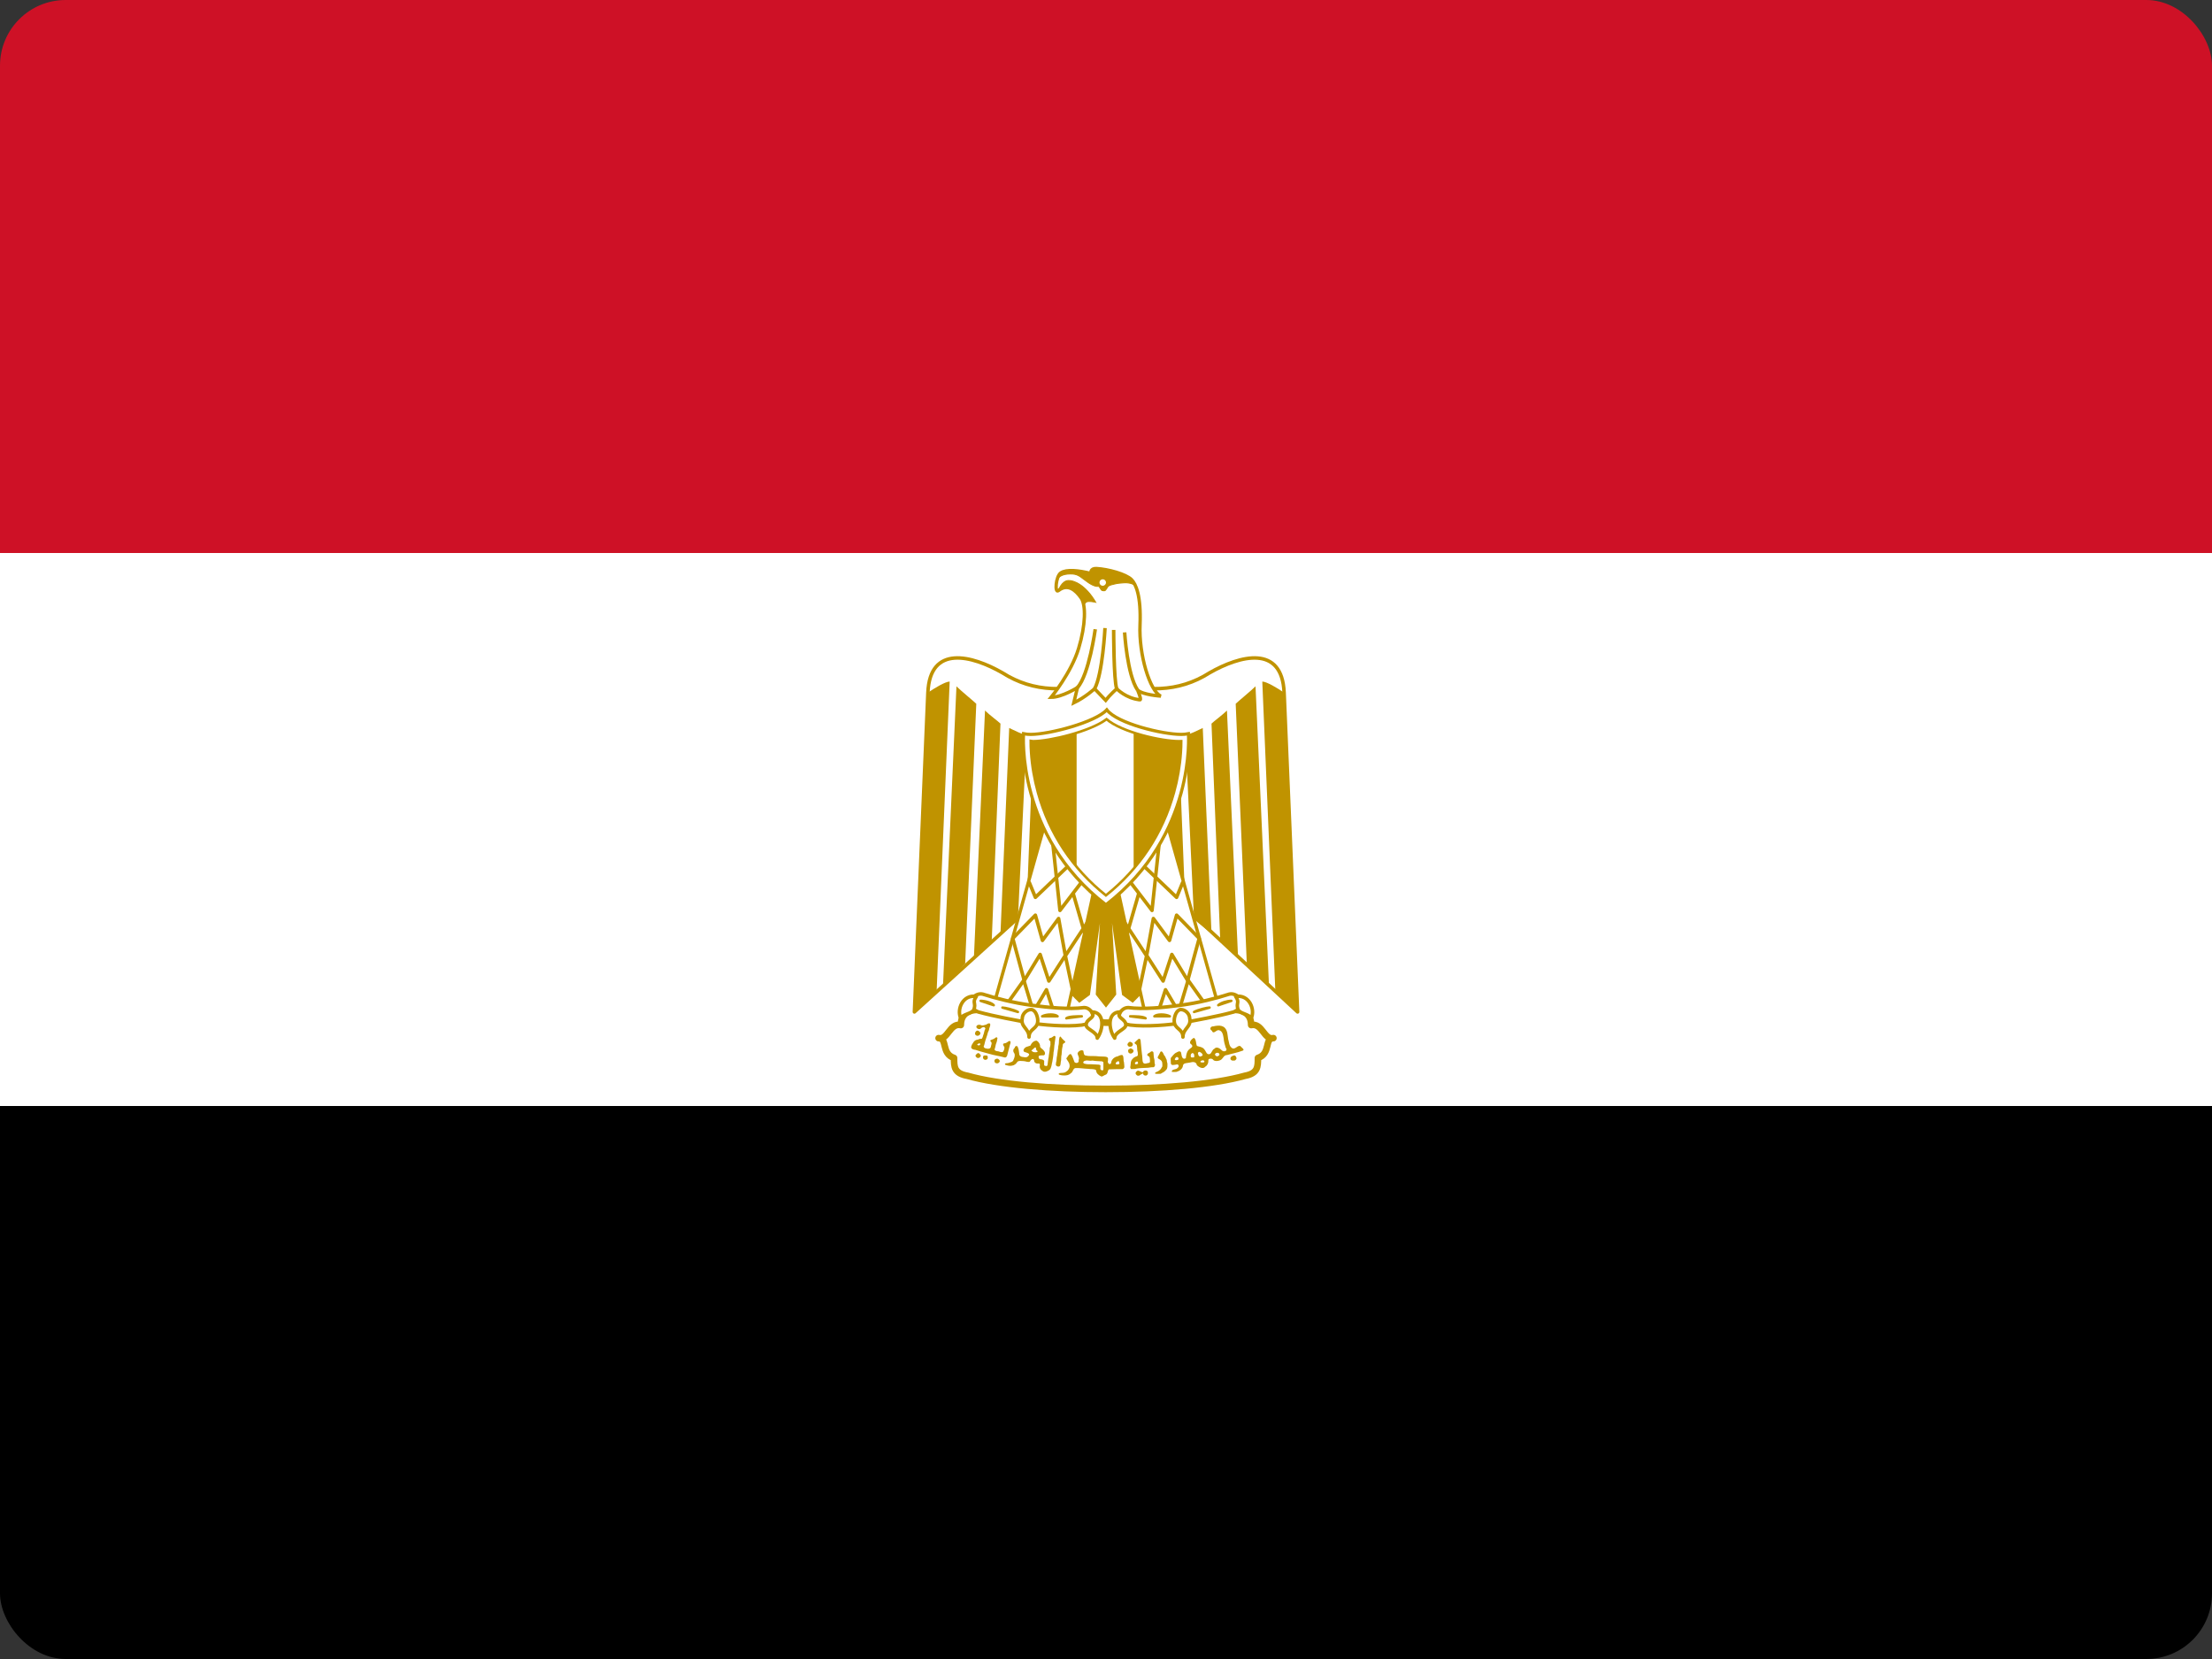 <svg width="640" height="480" viewBox="0 0 640 480" fill="none" xmlns="http://www.w3.org/2000/svg">
<rect x="0" y="0" width="640" height="480" fill="#333333" stroke="none"/>
<g clip-path="url(#clip0_2978_2255)">
<path d="M0 320H640V480H0V320Z" fill="black"/>
<path d="M0 160H640V320H0V160Z" fill="white"/>
<path d="M0 0H640V160H0V0Z" fill="#CE1126"/>
<path d="M320.644 241.922L375.434 292.786L371.534 200.41C370.961 186.41 358.794 189.621 349.958 194.672C341.004 200.409 330.79 200.409 320 196.621C309.212 200.409 298.998 200.409 290.045 194.672C281.209 189.621 269.045 186.409 268.469 200.409L264.566 292.785L320.645 241.921L320.644 241.922Z" fill="white" stroke="#C09300" stroke-width="1.016" stroke-linejoin="round"/>
<path d="M274.772 197.194L270.985 287.05L264.557 292.784L268.461 200.408C270.296 199.146 273.511 197.195 274.773 197.195L274.772 197.194ZM282.468 203.626L279.254 278.79L272.829 285.366L276.731 198.574C277.995 199.836 281.782 202.934 282.469 203.622L282.468 203.626ZM289.468 209.362L286.944 272.052L281.78 277.1L284.994 205.575C286.253 206.837 288.778 208.674 289.468 209.362ZM297.044 212.578L294.519 266.008L289.469 270.104L291.994 210.628C293.258 211.201 295.782 212.578 297.045 212.578H297.044ZM304.044 212.578L302.206 257.104L297.042 262.154L298.994 213.152C300.254 213.152 303.469 213.152 304.044 212.578Z" fill="#C09300"/>
<path d="M365.22 197.194L369.008 287.05L375.436 292.784L371.532 200.408C369.696 199.146 366.481 197.195 365.22 197.195L365.22 197.194ZM357.524 203.626L360.738 278.79L367.164 285.366L363.261 198.574C361.997 199.836 358.21 202.934 357.524 203.622L357.524 203.626ZM350.524 209.362L353.048 272.052L358.212 277.1L354.998 205.575C353.739 206.837 351.214 208.674 350.524 209.362ZM342.948 212.578L345.473 266.008L350.524 270.104L347.998 210.628C346.734 211.201 344.21 212.578 342.948 212.578H342.948ZM335.948 212.578L337.786 257.104L342.95 262.154L340.998 213.152C339.738 213.152 336.524 213.152 335.948 212.578Z" fill="#C09300"/>
<path d="M322.524 252.05L330.214 287.054L327.688 289.578L325.048 287.626L320.688 256.412L322.523 287.627L319.997 290.84L317.472 287.628L319.309 256.414L314.949 287.628L312.306 289.58L309.782 287.056L317.47 252.052H322.522L322.524 252.05Z" fill="#C09300" stroke="#C09300" stroke-width="0.859"/>
<path d="M302.78 236.674L287.516 290.838L308.52 294.052L317.47 253.313L302.78 236.673V236.674Z" fill="white" stroke="#C09300" stroke-width="0.951" stroke-linejoin="round"/>
<path d="M297.731 255.154L299.568 259.628L309.492 250.15" stroke="#C09300" stroke-width="1.016" stroke-linejoin="round"/>
<path d="M304.603 243.938L306.68 263.415L312.992 255.152M310.467 258.362L313.915 270.262M315.267 265.89L308.293 276.482M310.469 287.056L308.237 276.497L306.287 265.758L301.615 272.086L299.566 264.79L293.026 271.498L296.351 283.7L300.942 276.152L303.466 283.841L308.178 276.511" stroke="#C09300" stroke-width="1.016" stroke-linejoin="round"/>
<path d="M291.987 289.578L296.227 283.623L298.989 292.788L302.777 286.363L305.303 294.055" stroke="#C09300" stroke-width="1.016" stroke-linejoin="round"/>
<path d="M337.212 236.674L352.476 290.838L331.472 294.052L322.521 253.313L337.212 236.673V236.674Z" fill="white" stroke="#C09300" stroke-width="0.951" stroke-linejoin="round"/>
<path d="M342.26 255.154L340.423 259.628L330.499 250.15" stroke="#C09300" stroke-width="1.016" stroke-linejoin="round"/>
<path d="M335.388 243.938L333.311 263.415L326.999 255.152M329.524 258.362L326.076 270.262M324.724 265.89L331.698 276.482M329.522 287.056L331.754 276.497L333.704 265.758L338.376 272.086L340.426 264.79L346.965 271.498L343.64 283.7L339.05 276.152L336.526 283.841L331.814 276.511" stroke="#C09300" stroke-width="1.016" stroke-linejoin="round"/>
<path d="M348.004 289.578L343.764 283.623L341.002 292.788L337.214 286.363L334.689 294.055" stroke="#C09300" stroke-width="1.016" stroke-linejoin="round"/>
<path d="M319.995 315.05C335.95 315.05 351.215 313.788 360.166 311.263C363.954 310.575 363.954 308.624 363.954 306.099C367.743 304.837 365.79 300.363 368.43 300.363C365.79 301.053 365.217 295.888 362.003 296.579C362.003 292.1 357.527 291.528 353.739 292.787C346.163 295.315 332.735 295.888 319.995 295.888C307.256 295.314 293.942 295.314 286.251 292.788C282.465 291.528 277.991 292.101 277.991 296.58C274.776 295.888 274.202 301.054 271.563 300.364C274.203 300.364 272.251 304.838 276.039 306.1C276.039 308.626 276.039 310.577 279.941 311.264C288.777 313.789 304.043 315.052 319.995 315.052V315.05Z" fill="white" stroke="#C09300" stroke-width="1.902" stroke-linecap="round" stroke-linejoin="round"/>
<path d="M298.308 290.834C303.471 291.522 309.21 292.096 313.688 291.522C316.21 291.522 318.048 295.884 312.997 296.573C308.523 297.145 301.521 296.573 297.733 295.884C294.52 295.309 287.519 294.048 283.042 292.783C278.567 290.834 281.781 287.048 284.305 287.621C288.209 288.883 293.257 290.147 298.308 290.834ZM341.692 290.834C336.526 291.522 330.789 292.096 326.428 291.522C323.786 291.522 321.95 295.884 327.001 296.573C331.477 297.145 338.478 296.573 342.263 295.884C345.479 295.309 352.479 294.048 356.954 292.783C361.432 290.834 358.218 287.048 355.693 287.621C351.791 288.883 346.741 290.147 341.693 290.834H341.692Z" fill="white" stroke="#C09300" stroke-width="1.016" stroke-linecap="round" stroke-linejoin="round"/>
<path d="M282.467 288.314C278.566 287.626 276.73 292.1 277.993 294.624C278.567 293.361 281.207 293.361 281.781 292.1C282.467 290.15 281.207 290.15 282.467 288.314ZM297.731 300.05C297.731 297.528 300.255 297.838 300.255 295.313C300.255 294.051 299.567 292.097 298.306 292.097C297.042 292.097 295.779 293.361 295.779 294.623C295.205 297.148 297.731 297.527 297.731 300.049V300.05ZM315.899 292.786C319.683 292.786 319.309 297.837 317.472 300.362C317.472 298.526 314.259 297.837 314.259 296.576C314.259 294.623 317.159 294.623 315.899 292.786H315.899ZM357.523 288.314C361.426 287.626 363.263 292.1 361.999 294.624C361.425 293.361 358.786 293.361 358.212 292.1C357.524 290.15 358.788 290.15 357.524 288.314H357.523ZM342.259 300.05C342.259 297.528 339.737 297.838 339.737 295.313C339.737 294.051 340.425 292.097 341.687 292.097C342.949 292.097 344.212 293.361 344.212 294.623C344.788 297.148 342.26 297.527 342.26 300.049L342.259 300.05ZM324.091 292.786C320.306 292.786 320.681 297.837 322.518 300.362C322.518 298.526 325.73 297.837 325.73 296.576C325.73 294.623 322.829 294.623 324.091 292.786Z" fill="white" stroke="#C09300" stroke-width="1.016" stroke-linecap="round" stroke-linejoin="round"/>
<path d="M283.732 289.578C284.996 289.578 286.946 290.152 287.52 290.84L283.728 289.576L283.732 289.578ZM290.036 291.53C290.725 291.53 293.25 292.103 294.512 292.79L290.032 291.526L290.036 291.53ZM312.996 294.05C311.733 294.05 309.208 294.05 308.521 294.622L312.993 294.046L312.996 294.05ZM305.996 294.05C305.308 293.36 302.783 293.36 301.521 294.05H305.993H305.996ZM356.268 289.578C355.005 289.578 353.168 290.152 352.48 290.84L356.268 289.578ZM349.956 291.53C349.268 291.53 346.742 292.103 345.48 292.79L349.96 291.526L349.956 291.53ZM326.996 294.05C328.26 294.05 330.784 294.05 331.472 294.622L326.992 294.046L326.996 294.05ZM333.996 294.05C334.684 293.36 337.21 293.36 338.472 294.05H333.992H333.996Z" fill="white" stroke="#C09300" stroke-width="0.713" stroke-linecap="round" stroke-linejoin="round"/>
<path d="M282.668 299.666C282.24 299.584 282.016 299.246 282.124 298.846C282.255 298.358 282.644 298.08 283.013 298.211C283.248 298.295 283.677 298.728 283.679 298.883C283.681 299.06 283.455 299.484 283.357 299.486C283.315 299.486 283.249 299.523 283.212 299.568C283.132 299.662 282.881 299.708 282.668 299.667V299.666ZM326.612 302.802C326.452 302.743 326.2 302.388 326.2 302.223C326.201 301.913 326.659 301.408 326.944 301.407C327.083 301.405 327.467 301.604 327.61 301.753C327.87 302.023 327.813 302.467 327.487 302.719C327.327 302.843 326.847 302.888 326.612 302.801V302.802ZM326.9 304.786C326.564 304.672 326.44 304.508 326.413 304.135C326.384 303.747 326.423 303.687 326.833 303.463L327.125 303.303L327.403 303.427C327.785 303.599 327.956 303.784 327.971 304.041C327.984 304.32 327.779 304.604 327.459 304.748C327.176 304.876 327.16 304.876 326.899 304.788L326.9 304.786Z" fill="#C09300"/>
<path d="M286.195 296.074C285.919 296.066 285.539 296.32 285.32 296.45C284.8 296.57 284.197 296.89 283.696 296.549C283.202 296.397 282.544 296.517 282.471 297.124C282.597 297.645 283.327 297.944 283.771 297.599C284.099 297.169 284.995 296.916 285.095 297.649C284.729 298.201 284.771 298.936 284.471 299.524C284.421 299.889 284.268 300.237 284.071 300.548C283.7 300.585 283.307 300.542 282.995 300.773C282.494 300.8 281.983 301.049 281.695 301.473C281.372 301.936 281.063 302.405 280.97 302.973C281.055 303.553 281.719 303.72 282.218 303.749C282.752 303.895 283.287 304.088 283.818 304.248C284.687 304.442 285.5 304.756 286.37 304.948C287.636 305.329 288.967 305.505 290.243 305.848C290.378 305.891 290.503 305.93 290.643 305.947C291.174 306.056 291.45 305.48 291.494 305.047C291.758 304.119 291.958 303.175 292.219 302.247C292.399 301.873 292.617 301.032 291.895 301.221C291.483 301.468 291.133 301.84 290.619 301.871C289.921 301.911 290.32 302.627 290.595 302.921C290.656 303.391 290.507 303.952 290.195 304.321C289.779 304.585 289.258 304.276 288.819 304.171C288.361 304.179 287.442 303.944 287.871 303.321C288.023 302.86 288.036 302.353 288.22 301.896C288.456 301.405 288.49 300.868 288.596 300.347C288.308 299.725 287.812 300.552 287.42 300.622C287.151 300.809 286.137 300.889 286.671 301.372C287.131 301.721 286.779 302.329 286.695 302.772C286.667 303.388 286.026 303.535 285.521 303.396C285.019 303.372 284.321 302.999 284.745 302.447C284.843 301.986 285.003 301.535 285.097 301.071C285.286 300.512 285.446 299.98 285.646 299.421C285.734 298.925 285.91 298.455 286.146 298.021C286.16 297.472 286.528 297 286.522 296.445C286.483 296.175 286.362 296.077 286.196 296.071L286.195 296.074ZM283.32 301.874C283.38 301.863 283.442 301.871 283.496 301.898C283.696 301.984 283.701 302.146 283.496 302.324C283.406 302.401 283.304 302.476 283.271 302.474C282.896 302.442 282.786 302.386 282.771 302.25C282.755 302.128 282.795 302.093 283.044 301.974C283.131 301.929 283.224 301.896 283.319 301.874H283.32ZM282.491 305.89C282.095 305.517 282.159 305.245 282.745 304.808C282.996 304.62 283.149 304.641 283.435 304.904C283.878 305.307 283.895 305.562 283.505 305.908C283.313 306.078 283.228 306.113 283.003 306.116C282.769 306.118 282.703 306.088 282.491 305.89ZM284.931 306.626C284.84 306.604 284.754 306.564 284.679 306.508C284.603 306.451 284.541 306.38 284.494 306.299C284.447 306.217 284.418 306.127 284.407 306.033C284.397 305.94 284.405 305.845 284.433 305.756C284.537 305.408 284.595 305.374 285.105 305.369C285.678 305.363 285.788 305.457 285.793 305.961C285.797 306.245 285.775 306.311 285.633 306.441C285.537 306.521 285.424 306.579 285.303 306.611C285.181 306.643 285.055 306.648 284.931 306.625V306.626ZM356.219 306.69C356.038 306.538 356.001 306.471 355.999 306.278C355.997 305.95 356.186 305.708 356.596 305.523C357.143 305.277 357.364 305.311 357.57 305.672C357.843 306.152 357.83 306.35 357.503 306.674C357.323 306.852 357.288 306.863 356.875 306.866C356.469 306.869 356.423 306.858 356.22 306.69H356.219ZM288.171 307.61C287.88 307.532 287.73 307.314 287.726 306.964C287.723 306.697 287.742 306.655 287.928 306.508C288.05 306.414 288.24 306.332 288.392 306.312C288.605 306.283 288.683 306.302 288.855 306.423C289.295 306.732 289.389 307.039 289.135 307.335C288.863 307.652 288.604 307.725 288.171 307.61ZM305.707 308.394C305.643 308.314 305.499 308.266 305.485 308.164C305.511 307.72 305.533 307.271 305.674 306.846C305.751 306.428 305.683 305.99 305.829 305.582C305.979 304.841 305.979 304.078 306.151 303.34C306.159 302.96 306.195 302.58 306.305 302.216C306.431 301.638 306.315 301.035 306.486 300.464C306.467 300.25 306.714 299.677 306.931 300.016C307.245 300.478 307.659 300.852 308.067 301.229C308.417 301.431 308.095 301.728 307.854 301.829C307.521 301.96 307.44 302.325 307.464 302.647C307.418 302.978 307.284 303.292 307.271 303.631C307.201 304.128 307.215 304.634 307.151 305.132C307.004 305.62 307.059 306.14 307.011 306.642C307.019 306.96 306.867 307.25 306.887 307.57C306.849 307.895 306.835 308.285 306.562 308.508C306.298 308.64 305.919 308.618 305.707 308.394ZM329.467 300.554C329.082 300.846 328.736 301.19 328.392 301.53C327.919 301.888 328.782 302.098 328.892 302.404C329.019 302.873 329.012 303.372 329.044 303.854C329.187 304.296 329.25 304.764 329.218 305.23C329.178 305.726 328.527 305.622 328.243 305.904C327.849 306.07 327.691 306.456 327.392 306.728C327.195 307.116 327.143 307.59 327.117 308.029C327.146 308.388 326.875 308.789 327.117 309.104C327.149 309.148 327.186 309.21 327.217 309.254C327.299 309.37 327.491 309.278 327.617 309.304C328.02 309.28 328.441 309.342 328.817 309.179C329.785 309.012 330.763 308.999 331.743 308.955C332.343 308.974 332.919 308.765 333.517 308.779C333.987 308.883 334.197 308.375 334.192 308.005C333.927 307.482 334.156 306.861 333.943 306.33C333.755 305.791 333.828 305.186 333.743 304.629C333.731 304.189 333.175 304.028 332.892 304.354C332.62 304.63 332.179 304.685 331.968 305.029C331.731 305.511 332.47 305.512 332.592 305.879C332.734 306.251 332.688 306.663 332.718 307.055C332.81 307.528 332.294 307.555 331.968 307.604C331.539 307.764 330.936 307.873 330.693 307.354C330.541 306.97 330.562 306.56 330.519 306.154C330.508 305.44 330.337 304.74 330.295 304.029C330.253 303.152 330.101 302.28 330.044 301.405C330.036 301.04 329.987 300.445 329.468 300.554H329.467ZM328.967 307.154L329.218 307.178L329.242 307.479L329.267 307.779L328.943 307.88C328.836 307.912 328.727 307.937 328.617 307.955C328.566 307.924 328.516 307.89 328.467 307.855C328.291 307.727 328.336 307.547 328.567 307.304C328.698 307.168 328.759 307.142 328.967 307.155V307.154ZM304.995 299.73C304.691 299.838 304.306 300.284 303.995 300.28C303.291 300.33 303.39 301.016 303.895 301.255C303.962 301.463 303.899 301.725 303.919 301.955C304.019 302.587 303.62 303.096 303.695 303.731C303.66 304.427 303.45 305.105 303.42 305.806C303.223 306.528 303.22 307.272 303.096 308.006C303.013 308.664 302.536 308.432 302.12 308.256C302.118 307.971 302.099 307.692 302.096 307.406C302.269 306.752 301.744 306.561 301.221 306.481C300.673 306.533 300.403 306.063 300.522 305.581C300.758 305.301 301.351 305.378 301.722 305.331C302.506 305.494 302.475 304.441 302.072 304.081C301.796 303.572 301.112 303.353 300.922 302.831C300.999 302.138 300.538 301.445 299.972 301.106C299.1 301.044 298.443 301.796 298.121 302.53C297.759 302.634 297.398 302.744 297.046 302.88C296.478 303.022 295.67 304.006 296.446 304.38C296.882 304.5 298.206 304.803 297.622 305.404C297.291 305.971 296.66 305.98 296.096 305.83C295.517 305.83 294.872 305.548 294.896 304.88C294.778 304.28 294.798 303.634 294.52 303.08C294.403 302.408 293.64 302.566 293.596 303.18C293.01 303.608 293.087 304.298 293.496 304.804C293.752 305.388 293.499 306.067 293.246 306.604C293.094 307.305 292.322 307.329 291.771 307.555C291.499 307.66 290.467 307.493 290.845 308.081C291.448 308.293 292.167 308.485 292.795 308.331C293.454 308.249 294.026 307.799 294.346 307.231C294.787 306.783 295.547 307.017 296.12 307.007C296.739 307.004 297.371 307.439 297.971 307.156C298.143 306.705 298.947 305.96 299.195 306.732C299.152 307.422 299.763 307.792 300.395 307.708C301.086 307.668 300.83 308.196 300.819 308.607C300.865 309.354 301.347 309.747 301.971 310.056C302.182 310.114 302.406 310.095 302.619 310.056C303.219 309.868 303.863 309.602 304.044 308.932C304.287 308.388 304.292 307.772 304.47 307.207C304.611 306.303 304.795 305.399 304.819 304.482C305.041 303.65 304.978 302.773 305.145 301.932C305.251 301.306 305.329 300.681 305.395 300.056C305.322 299.723 305.178 299.667 304.995 299.732V299.73ZM299.571 303.055C299.691 303.071 299.759 303.218 299.771 303.479C299.783 303.772 299.935 304.008 300.12 304.055C300.267 304.092 300.254 304.247 300.096 304.355C300.003 304.419 299.839 304.457 299.546 304.456C299.083 304.453 298.796 304.333 298.546 304.08L298.395 303.931L298.619 303.78C298.734 303.694 298.939 303.515 299.071 303.38C299.299 303.148 299.449 303.041 299.571 303.056L299.571 303.055ZM352.395 296.754C351.948 296.776 351.504 296.843 351.071 296.954C350.239 296.902 349.82 297.776 350.62 298.204C351.103 299.432 351.854 297.951 352.62 298.054C353.772 298.278 353.868 299.52 354.047 300.454C354.111 301.38 354.378 302.28 354.647 303.154C355.416 304.01 354.071 304.546 353.496 303.879C353.008 303.348 351.96 302.695 351.371 303.429C350.647 303.735 350.618 304.701 350.019 304.979C349.053 305.275 348.931 304.084 348.419 303.579C347.951 302.92 347.051 302.863 346.32 302.63C345.976 301.934 346.156 300.753 345.445 300.28C344.849 300.523 343.755 301.641 344.671 302.155C345.564 302.923 344.28 303.275 343.871 303.805C343.285 304.456 343.191 305.354 343.095 306.18C342.088 306.737 341.892 305.551 341.771 304.806C341.691 303.916 340.941 304.177 340.419 304.506C339.659 304.814 339.277 305.538 338.745 306.106C338.681 306.624 338.775 307.191 338.769 307.73C338.943 308.38 339.731 308.074 340.219 308.031C341.003 307.703 341.323 308.532 340.695 309.007C340.27 309.547 338.919 309.263 339.045 310.131C339.48 310.18 339.933 310.164 340.371 310.131C341.243 309.891 342.179 309.275 342.27 308.305C342.384 307.457 343.603 307.612 344.27 307.43C345.102 307.19 346.105 307.128 346.294 308.18C346.862 308.776 348.094 309.448 348.719 308.631C349.355 308.243 349.66 307.56 349.619 306.831C349.491 306.203 350.635 306.18 350.92 306.531C351.336 307.216 352.64 307.014 353.271 306.63C353.939 306.136 354.084 305.266 355.045 305.254C356.471 304.828 357.953 304.582 359.345 304.054C360.473 303.809 359.177 303.096 358.895 302.68C358.036 302.256 357.289 303.993 356.319 303.13C355.571 302.556 355.623 301.468 355.345 300.629C355.155 299.543 355.203 298.291 354.42 297.429C353.884 296.857 353.152 296.72 352.396 296.754H352.395ZM346.945 304.33C347.046 304.327 347.159 304.376 347.345 304.479C347.697 304.672 347.945 304.993 347.945 305.255C347.945 305.424 347.902 305.436 347.645 305.554C347.487 305.626 347.309 305.706 347.245 305.704C347.101 305.703 346.746 305.419 346.745 305.304C346.745 305.256 346.699 305.075 346.645 304.928C346.551 304.672 346.565 304.676 346.695 304.504C346.778 304.394 346.845 304.332 346.946 304.328L346.945 304.33ZM352.171 304.604C352.467 304.584 352.644 304.676 352.771 304.904C352.915 305.168 352.816 305.368 352.444 305.528C352.282 305.6 352.119 305.656 352.095 305.654C352.071 305.652 351.936 305.572 351.795 305.478C351.579 305.337 351.547 305.268 351.544 305.104C351.542 304.852 351.824 304.627 352.17 304.604H352.171ZM345.019 304.679C345.107 304.665 345.187 304.711 345.295 304.804C345.439 304.928 345.484 305.028 345.519 305.279C345.545 305.455 345.541 305.68 345.519 305.779C345.481 305.96 345.477 305.952 345.071 305.955C344.557 305.96 344.511 305.904 344.519 305.43C344.527 305.128 344.529 305.048 344.695 304.88C344.823 304.75 344.932 304.693 345.019 304.68L345.019 304.679ZM340.619 305.829C340.705 305.847 340.784 305.89 340.846 305.952C340.909 306.014 340.952 306.093 340.971 306.179C341.022 306.435 340.976 306.549 340.771 306.655C340.592 306.745 340.183 306.775 340.07 306.705C340.009 306.667 339.958 306.615 339.919 306.555C339.865 306.459 339.875 306.411 339.943 306.355C339.993 306.315 340.045 306.259 340.044 306.23C340.044 306.2 340.099 306.1 340.17 306.006C340.219 305.936 340.287 305.882 340.367 305.85C340.447 305.819 340.534 305.812 340.618 305.83L340.619 305.829ZM348.019 306.779C348.163 306.779 348.283 306.828 348.371 306.904C348.518 307.035 348.513 307.224 348.344 307.355C348.236 307.438 347.648 307.431 347.444 307.355C347.355 307.321 347.32 307.275 347.319 307.179C347.318 307.067 347.35 306.998 347.543 306.904C347.708 306.827 347.877 306.78 348.019 306.78L348.019 306.779ZM334.283 310.634C334.207 310.584 334.093 310.54 334.207 310.456C334.346 310.215 334.622 310.131 334.867 310.04C335.305 309.843 335.684 309.535 335.966 309.146C336.006 308.88 336.305 308.736 336.303 308.458C336.306 308.077 336.329 307.688 336.236 307.316C336.134 306.976 335.876 306.715 335.575 306.537C335.371 306.375 335.036 306.329 334.961 306.045C334.919 305.771 335.163 305.562 335.249 305.317C335.427 304.981 335.577 304.627 335.769 304.297C335.977 304.067 336.297 304.285 336.404 304.508C336.556 304.729 336.69 304.968 336.764 305.225C337.007 305.491 337.22 305.801 337.308 306.155C337.427 306.403 337.615 306.636 337.604 306.928C337.604 307.26 337.791 307.557 337.78 307.892C337.791 308.34 337.79 308.808 337.627 309.232C337.515 309.467 337.291 309.608 337.141 309.818C336.887 310.055 336.605 310.282 336.277 310.408C336.047 310.481 335.912 310.748 335.623 310.684C335.211 310.692 334.793 310.748 334.385 310.68C334.411 310.724 334.26 310.607 334.285 310.634H334.283ZM328.803 310.994C328.609 310.794 328.567 310.71 328.565 310.514C328.563 310.316 328.601 310.237 328.791 310.045C329.143 309.691 329.313 309.683 329.919 309.989C330.496 310.281 330.692 310.309 330.744 310.101C330.794 309.901 331.127 309.717 331.443 309.717C331.616 309.706 331.787 309.764 331.917 309.879C332.117 310.036 332.127 310.06 332.133 310.423C332.136 310.793 332.131 310.807 331.901 311.012C331.679 311.207 331.643 311.22 331.368 311.191C331.019 311.156 330.808 310.996 330.752 310.72C330.711 310.52 330.64 310.472 330.587 310.608C330.571 310.652 330.483 310.706 330.395 310.728C330.233 310.768 329.957 310.943 329.761 311.128C329.687 311.198 329.557 311.231 329.345 311.232C329.062 311.236 329.022 311.219 328.803 310.994ZM312.947 303.874C312.415 303.88 311.843 304.327 311.771 304.85C311.894 305.45 312.394 306.04 312.072 306.674C312.295 307.484 311.464 307.792 310.896 307.324C310.555 306.547 310.383 305.696 309.872 304.999C309.229 304.817 308.949 305.844 308.496 306.199C308.72 306.803 309.374 307.345 309.448 308.099C309.603 308.832 309.159 309.644 308.523 310.024C307.973 310.548 307.221 310.36 306.547 310.475C305.727 310.955 307.148 311.129 307.523 311.15C308.359 311.235 309.23 311.124 309.847 310.5C310.463 310.207 310.415 309.143 311.147 309.025C312.417 308.969 313.677 309.22 314.947 309.251C315.627 309.412 316.677 309.169 317.147 309.675C317.148 310.56 317.899 311.107 318.622 311.451C319.02 311.56 319.441 311.067 319.846 310.975C320.619 310.728 320.384 309.773 320.846 309.399C322.166 309.328 323.499 309.343 324.822 309.324C325.073 309.331 325.147 308.972 325.322 308.824C325.291 308.314 325.274 307.807 325.195 307.3C324.941 306.656 325.237 305.825 324.771 305.276C324.107 305.095 323.542 305.703 322.871 305.751C322.13 306.08 321.506 306.765 321.471 307.6C321.032 308.318 320.329 307.472 320.571 306.876C320.544 306.616 320.628 306.312 320.547 306.076C320.141 305.589 319.431 305.748 318.871 305.676C318.057 305.708 317.262 305.532 316.447 305.551C315.732 305.496 314.989 305.613 314.297 305.426C313.471 305.402 313.585 304.594 313.447 304.026C313.301 303.922 313.125 303.87 312.947 303.876L312.947 303.874ZM314.547 306.824C314.822 306.829 315.081 306.864 315.347 306.899C315.691 306.956 316.059 306.781 316.398 306.899C317.179 307.032 317.96 307.001 318.747 307.075C318.955 307.072 319.104 307.223 319.247 307.35C319.249 307.896 319.247 308.454 319.247 309C319.223 309.206 319.308 309.478 319.123 309.624C319.063 309.67 318.995 309.705 318.923 309.724C318.705 309.668 318.475 309.527 318.371 309.324C318.339 309.039 318.387 308.761 318.396 308.475C318.391 308.4 318.428 308.285 318.396 308.224C318.23 308.1 318.029 308.03 317.822 308.024C317.142 308 316.476 307.952 315.798 307.924C315.231 307.889 314.65 307.972 314.096 307.824C313.882 307.747 313.603 307.773 313.472 307.55C313.284 307.332 313.555 307.072 313.747 306.974C313.999 306.865 314.272 306.813 314.547 306.824H314.547ZM323.571 307.024C323.699 307.022 323.739 307.064 323.797 307.299C323.834 307.451 323.877 307.633 323.897 307.699C323.927 307.795 323.879 307.824 323.747 307.875C323.352 308.024 322.959 308.009 322.823 307.824C322.76 307.741 322.832 307.477 322.947 307.375C323.179 307.167 323.435 307.025 323.571 307.024Z" fill="#C09300"/>
<path d="M319.98 261.786C346.094 241.701 343.854 212.28 343.854 212.28C343.166 212.417 342.51 212.486 341.822 212.486C336.344 212.486 323.278 209.352 320.23 205.372C316.966 208.975 303.614 212.486 298.172 212.486C297.484 212.486 296.794 212.417 296.14 212.28C296.14 212.28 293.866 241.7 319.98 261.786Z" fill="white" stroke="#C09300" stroke-width="0.92"/>
<path d="M341.772 214.434C341.548 214.448 341.322 214.455 341.094 214.455C336.13 214.455 324.598 211.908 320.154 208.089C315.498 211.617 303.778 214.454 298.893 214.454C298.665 214.452 298.438 214.429 298.214 214.385C298.202 215.497 298.261 216.651 298.33 217.7C298.588 221.62 299.276 225.556 300.32 229.342C303.606 241.258 310.333 251.384 319.978 259.066C329.63 251.378 336.365 241.242 339.658 229.318C340.704 225.532 341.394 221.598 341.654 217.678C341.723 216.65 341.78 215.524 341.773 214.434H341.772Z" fill="white" stroke="#C09300" stroke-width="0.733"/>
<path d="M311.5 212.026C306.802 213.502 301.716 214.45 298.9 214.45C298.671 214.45 298.45 214.418 298.225 214.376C298.214 215.488 298.281 216.652 298.35 217.701C298.613 221.633 299.275 225.527 300.326 229.325C302.537 237.346 306.33 244.552 311.5 250.751V212.026ZM327.996 211.954V251.354C333.431 245.018 337.382 237.589 339.671 229.304C340.721 225.506 341.383 221.612 341.647 217.68C341.714 216.652 341.779 215.52 341.771 214.429C341.546 214.444 341.323 214.455 341.095 214.455C338.111 214.455 332.759 213.519 327.995 211.955L327.996 211.954Z" fill="#C09300"/>
<path d="M329.843 202.474C330.377 202.506 329.122 199.62 329.122 199.62C330.534 201.063 335.866 201.408 335.866 201.408C332.666 199.995 329.467 189.331 329.843 180.832C330.189 172.3 328.621 168.944 327.366 167.688C325.766 166.088 320.622 164.677 317.235 164.489C315.32 164.393 315.635 165.931 315.635 165.931C312.091 165.021 308.547 164.676 306.945 165.743C305.439 166.747 305.126 171.765 306.225 170.887C308.889 168.754 311.211 170.699 312.811 173.02C314.222 175.06 314.128 180.83 312.089 187.573C309.956 194.661 304.121 201.751 304.121 201.751C307.289 201.751 311.745 198.928 311.745 198.928L310.678 203.35C314.034 201.75 316.7 199.272 316.7 199.272L319.9 202.628C320.966 201.217 323.099 199.272 323.099 199.272C323.099 199.272 325.765 202.096 329.843 202.472L329.843 202.474Z" fill="white" stroke="#C09300" stroke-width="0.974"/>
<path d="M316.891 182.058C316.891 182.058 315.103 195.2 311.747 198.933M319.715 181.714C319.715 181.714 319.025 195.012 316.704 199.279M322.219 182.25C322.219 182.25 322.219 196.804 323.097 199.282M325.387 182.97C325.387 182.97 326.109 195.202 329.12 199.626" stroke="#C09300" stroke-width="1.016"/>
<path d="M313.659 175.69C313.502 174.53 313.219 173.62 312.811 173.024C311.213 170.704 308.891 168.758 306.226 170.891C306.226 170.891 307.135 168.068 309.08 167.975C310.586 167.88 314.004 169.103 317.016 174.247C317.016 174.247 314.789 173.746 314.256 174.216C313.251 175.095 313.659 175.69 313.659 175.69Z" fill="#C09300" stroke="#C09300" stroke-width="0.283"/>
<path d="M305.948 167.41C306.167 166.688 306.513 166.03 306.952 165.748C308.552 164.681 312.096 165.026 315.64 165.936C315.64 165.936 315.326 164.4 317.24 164.493C320.627 164.681 325.771 166.093 327.37 167.693C327.746 168.101 328.186 168.696 328.562 169.605H328.5C327.716 168.508 325.489 168.571 324.956 168.633C324.108 168.727 323.575 168.695 322.446 168.977C321.913 169.103 321.097 169.26 320.658 169.604C320.314 169.887 320.03 170.922 319.498 170.922C318.65 170.922 318.714 170.704 318.494 170.452C318.211 170.108 318.054 169.604 317.772 169.636C316.894 169.794 315.482 169.104 313.695 167.692C311.907 166.28 311.217 165.936 308.895 166.092C306.607 166.28 305.885 167.567 305.885 167.567L305.949 167.41H305.948Z" fill="#C09300" stroke="#C09300" stroke-width="0.283"/>
<path d="M319.055 169.48C319.575 169.48 319.996 169.059 319.996 168.54C319.996 168.02 319.575 167.599 319.055 167.599C318.535 167.599 318.114 168.02 318.114 168.54C318.114 169.059 318.535 169.48 319.055 169.48Z" fill="white"/>
</g>
<defs>
<clipPath id="clip0_2978_2255">
<rect width="640" height="480" rx="19" fill="white"/>
</clipPath>
</defs>
</svg>
